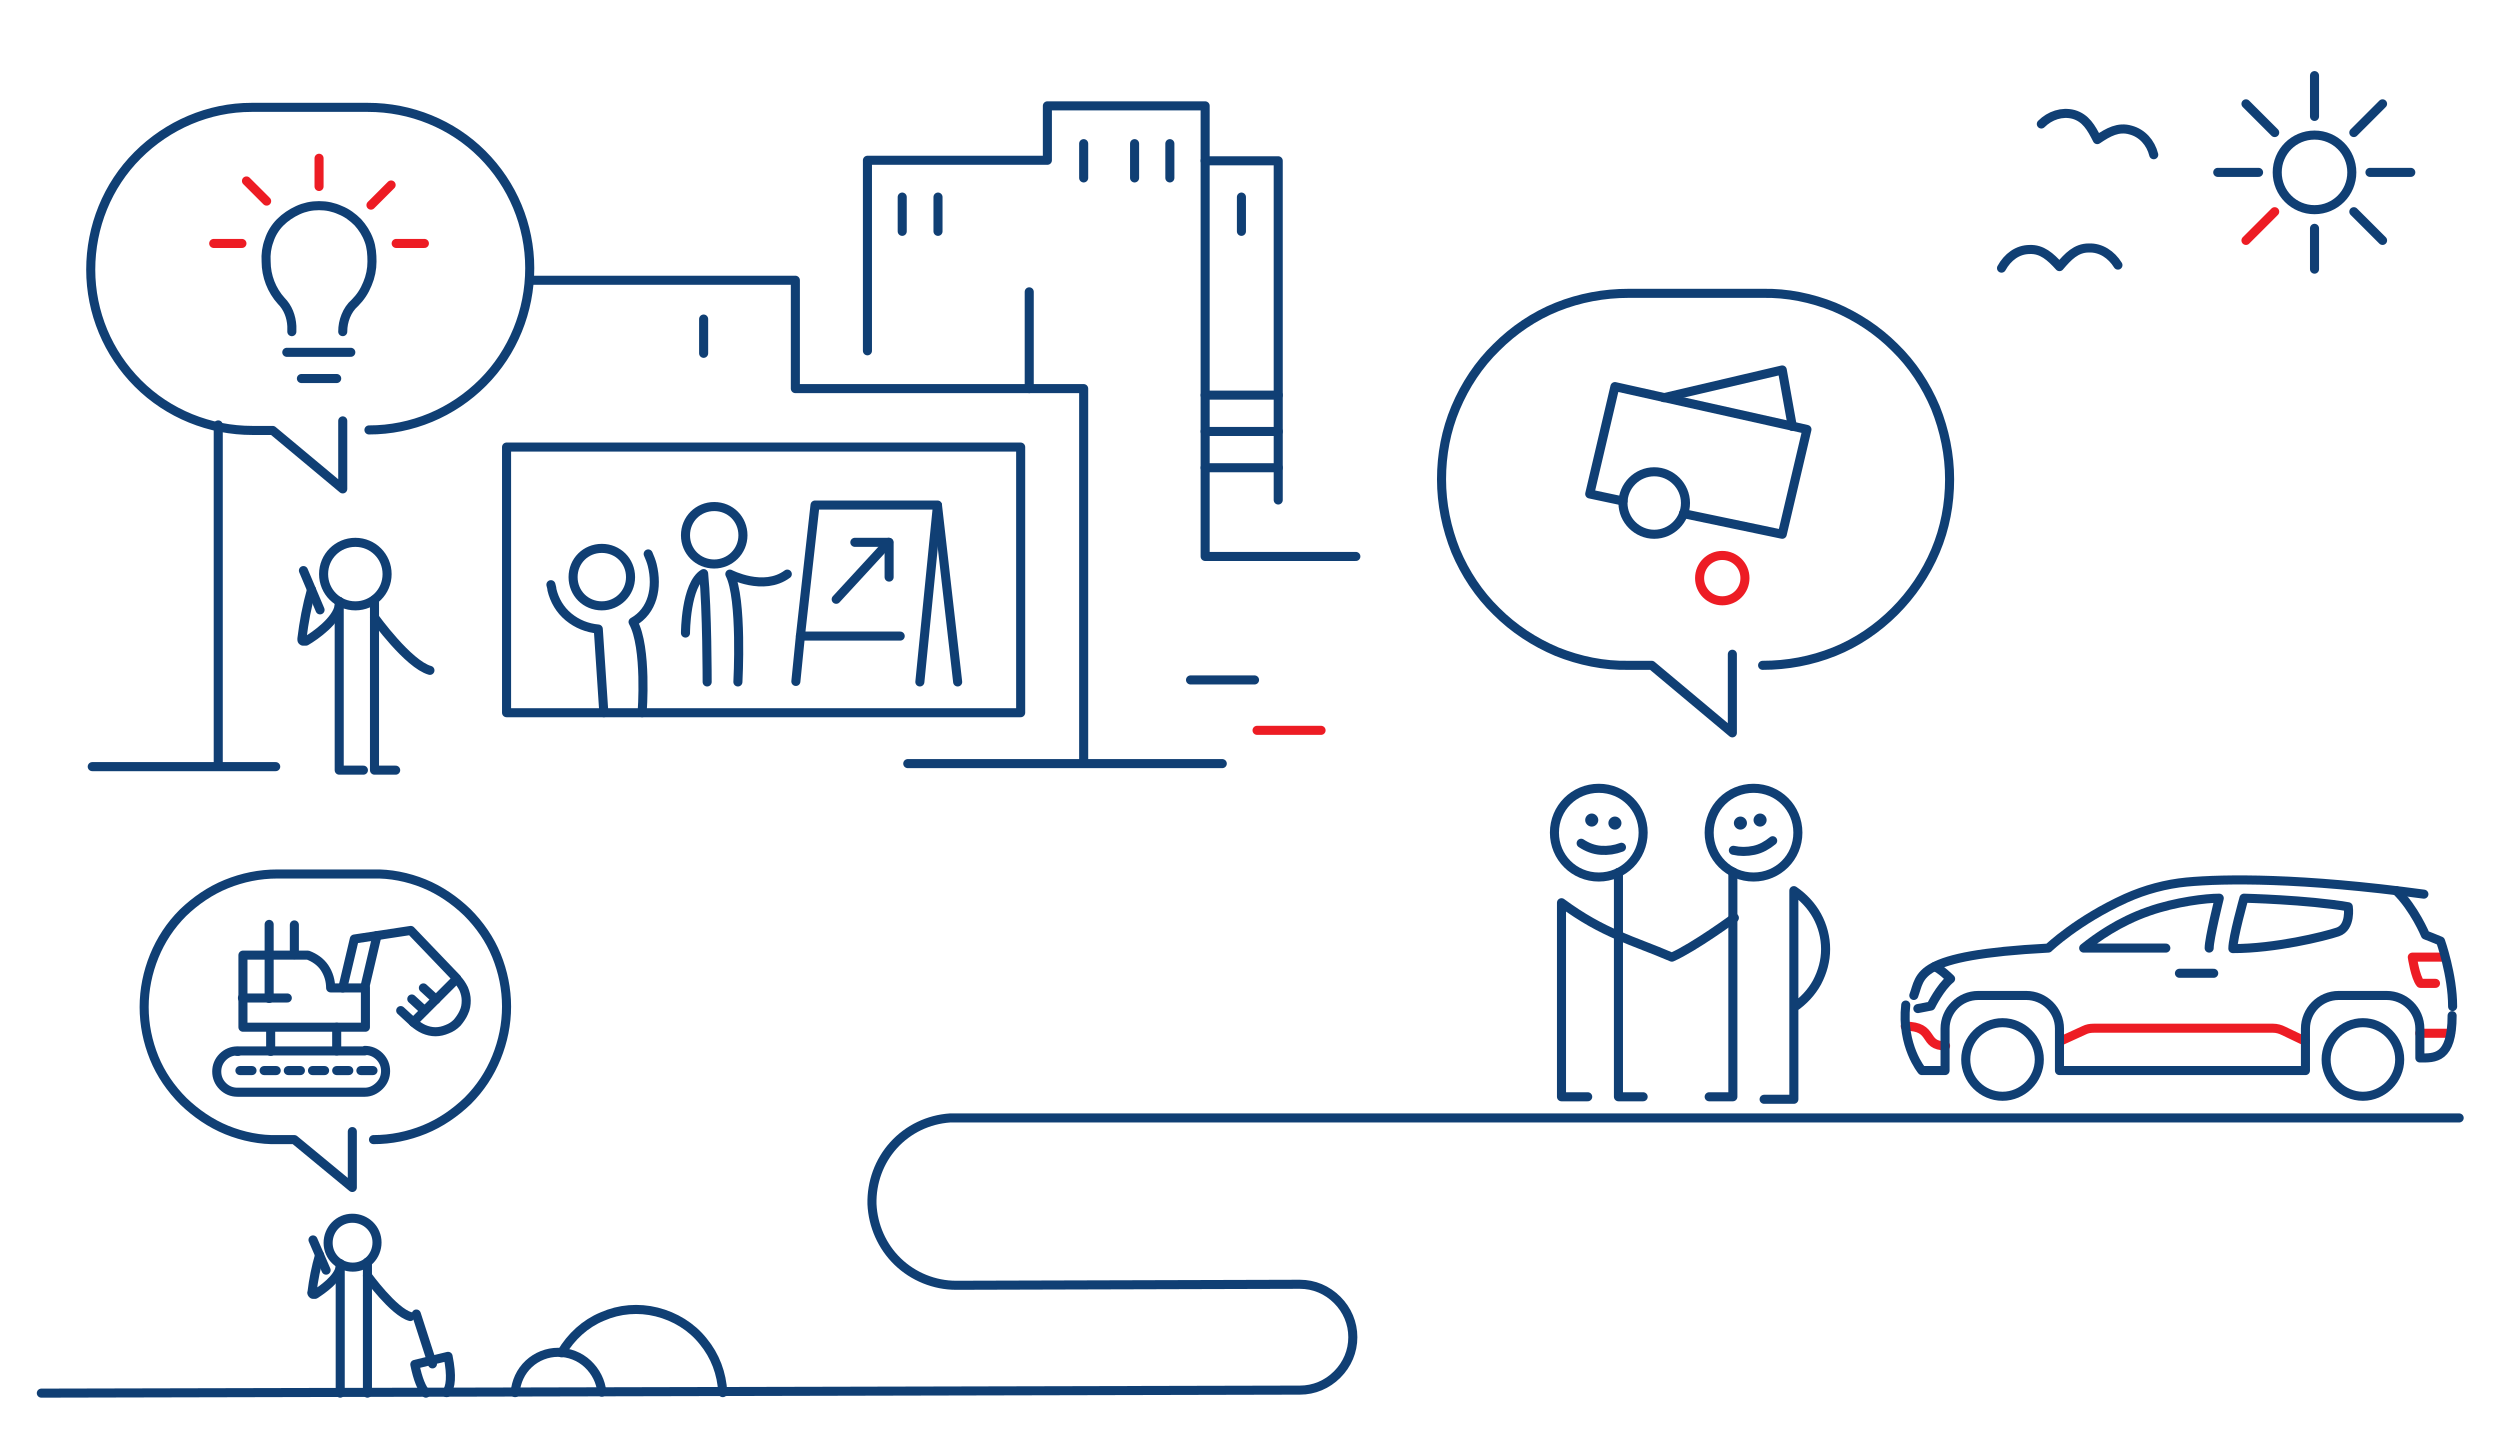 <?xml version="1.0" encoding="UTF-8"?>
<svg id="Layer_1" xmlns="http://www.w3.org/2000/svg" xmlns:xlink="http://www.w3.org/1999/xlink" version="1.1" viewBox="0 0 496 288">
  <!-- Generator: Adobe Illustrator 29.4.0, SVG Export Plug-In . SVG Version: 2.1.0 Build 152)  -->
  <defs>
    <style>
      .st0, .st1, .st2 {
        fill: none;
      }

      .st3 {
        fill: #103f74;
      }

      .st1 {
        stroke: #103f74;
      }

      .st1, .st2 {
        stroke-linecap: round;
        stroke-linejoin: round;
        stroke-width: 1.8px;
      }

      .st2 {
        stroke: #ed1c24;
      }

      .st4 {
        clip-path: url(#clippath);
      }
    </style>
    <clipPath id="clippath">
      <rect class="st0" x="376" y="173" width="112" height="46"/>
    </clipPath>
  </defs>
  <path class="st1" d="M8.2,276.4l249.7-.6c2.8,0,5.4-1.1,7.4-3.1,2-2,3.1-4.6,3.1-7.4,0-2.8-1.1-5.4-3.1-7.4-2-2-4.6-3.1-7.4-3.1l-68.2.2c-4.3,0-8.5-1.7-11.6-4.7-3.1-3-4.9-7.1-5.1-11.4-.1-4.3,1.4-8.5,4.3-11.7,2.9-3.2,6.9-5.1,11.2-5.4h299.4"/>
  <path class="st1" d="M111.4,268.4c1.9-3.2,4.7-5.8,8.1-7.2,3.4-1.5,7.2-1.8,10.8-.9,3.6.9,6.9,2.9,9.2,5.8,2.4,2.9,3.7,6.4,3.9,10.2"/>
  <path class="st1" d="M102.2,276.3c.2-2.2,1.1-4.2,2.7-5.7,1.6-1.5,3.7-2.3,5.8-2.3,2.2,0,4.3.8,5.9,2.3,1.6,1.5,2.6,3.5,2.8,5.6"/>
  <path class="st1" d="M74.1,226.1c3.5,0,6.9-.7,10.1-2,3.2-1.3,6.1-3.3,8.6-5.7,2.5-2.5,4.4-5.4,5.7-8.6s2-6.6,2-10.1c0-3.5-.7-6.9-2-10.1-1.3-3.2-3.3-6.1-5.8-8.6-2.5-2.4-5.4-4.4-8.6-5.7-3.2-1.3-6.7-2-10.1-1.9h-19c-3.5,0-6.9.7-10.1,2-3.2,1.3-6.1,3.3-8.6,5.7-2.5,2.5-4.4,5.4-5.7,8.6-1.3,3.2-2,6.6-2,10.1s.7,6.9,2,10.1c1.3,3.2,3.3,6.1,5.8,8.6,2.5,2.4,5.4,4.4,8.6,5.7,3.2,1.3,6.7,2,10.1,1.9h3.3s11.5,9.5,11.5,9.5v-11.1"/>
  <path class="st1" d="M82,202.8l8.6-8.6c.6.6,1,1.2,1.4,2,.3.7.5,1.5.5,2.3,0,.8-.1,1.6-.5,2.4-.3.7-.8,1.4-1.3,2-.6.6-1.2,1-2,1.3-.7.3-1.5.5-2.3.5-.8,0-1.6-.2-2.3-.5s-1.4-.8-2-1.3h0Z"/>
  <path class="st1" d="M82,202.8l-2.5-2.3"/>
  <path class="st1" d="M84.2,200.5l-2.5-2.3"/>
  <path class="st1" d="M86.5,198.3l-2.5-2.3"/>
  <path class="st1" d="M90.6,194.1l-9.1-9.5-11.2,1.7-2.3,9.7"/>
  <path class="st1" d="M74.8,185.6l-2.4,10.2"/>
  <path class="st1" d="M72.4,203.8h-24.2c0,0,0-14.3,0-14.3h12.9c1.3.5,2.5,1.3,3.3,2.5.8,1.2,1.2,2.6,1.2,4h6.9s0,7.8,0,7.8Z"/>
  <path class="st1" d="M53.4,183.4v14.7"/>
  <path class="st1" d="M48.1,198h8.9"/>
  <path class="st1" d="M58.4,183.5v5.9"/>
  <path class="st1" d="M47.2,208.6h-.1"/>
  <path class="st1" d="M72.4,208.5h-25.3c0,0,0,0,0,0-1.1,0-2.1.4-2.9,1.2s-1.2,1.8-1.2,2.9.4,2.1,1.2,2.9c.8.8,1.8,1.2,2.9,1.2h25.3c1.1,0,2.1-.5,2.9-1.3.8-.8,1.2-1.8,1.2-2.9,0-1.1-.4-2.1-1.2-2.9-.8-.8-1.8-1.2-2.9-1.2h0Z"/>
  <path class="st1" d="M47.6,212.4h2.4"/>
  <path class="st1" d="M52.4,212.4h2.4"/>
  <path class="st1" d="M57.2,212.4h2.4"/>
  <path class="st1" d="M62,212.4h2.4"/>
  <path class="st1" d="M66.8,212.4h2.4"/>
  <path class="st1" d="M71.6,212.4h2.4"/>
  <path class="st1" d="M53.7,203.9v4.7"/>
  <path class="st1" d="M66.8,203.8v4.7"/>
  <path class="st1" d="M70,251.4c2.7,0,4.8-2.2,4.8-4.9,0-2.7-2.2-4.8-4.9-4.8-2.7,0-4.8,2.2-4.8,4.9,0,2.7,2.2,4.8,4.9,4.8Z"/>
  <path class="st1" d="M72.9,253.1s5.2,7.2,8.5,8.1"/>
  <path class="st1" d="M67.5,251.4c-.4,2.3-3.6,4.5-5,5.4,0,0-.1,0-.2,0,0,0-.2,0-.2,0,0,0-.1,0-.2-.2s0-.1,0-.2c.3-2.5.8-5,1.5-7.4"/>
  <path class="st1" d="M62.1,246l2.6,6"/>
  <path class="st1" d="M67.5,250.7v25.7"/>
  <path class="st1" d="M72.9,250.4v26"/>
  <path class="st1" d="M84.5,276.4c-.8-.9-1.6-2.7-2.2-5.7l6.6-1.6c.8,4,.5,6.1-.3,7.2"/>
  <path class="st1" d="M85.8,270.6l-3.2-9.9"/>
  <path class="st1" d="M349.7,132c4.9,0,9.7-.9,14.2-2.7,4.5-1.8,8.6-4.6,12-8,3.4-3.4,6.2-7.5,8.1-12,1.9-4.5,2.8-9.3,2.8-14.2s-1-9.7-2.8-14.2c-1.9-4.5-4.6-8.6-8.1-12-3.4-3.4-7.5-6.1-12-8-4.5-1.8-9.3-2.8-14.2-2.7h-26.6c-4.9,0-9.7.9-14.2,2.7-4.5,1.8-8.6,4.6-12,8-3.5,3.4-6.2,7.5-8.1,12-1.9,4.5-2.8,9.3-2.8,14.2s1,9.7,2.8,14.2c1.9,4.5,4.6,8.6,8.1,12,3.4,3.4,7.5,6.1,12,8,4.5,1.8,9.3,2.8,14.2,2.7h4.6l16,13.4v-15.6"/>
  <path class="st1" d="M322,99.4l-6.6-1.4,5-21.3,38.1,8.5-4.9,20.8-19.6-4.1"/>
  <path class="st1" d="M328.2,106c3.4,0,6.2-2.8,6.2-6.2s-2.8-6.2-6.2-6.2-6.2,2.8-6.2,6.2,2.8,6.2,6.2,6.2Z"/>
  <path class="st2" d="M341.7,119.2c2.5,0,4.5-2,4.5-4.5s-2-4.5-4.5-4.5-4.5,2-4.5,4.5,2,4.5,4.5,4.5Z"/>
  <path class="st1" d="M330.1,78.9l23.5-5.5,2,11.2"/>
  <path class="st1" d="M317.2,174c4.9,0,8.8-3.9,8.8-8.8s-3.9-8.8-8.8-8.8-8.8,3.9-8.8,8.8,3.9,8.8,8.8,8.8Z"/>
  <path class="st1" d="M347.9,174c4.9,0,8.8-3.9,8.8-8.8s-3.9-8.8-8.8-8.8-8.8,3.9-8.8,8.8,3.9,8.8,8.8,8.8Z"/>
  <path class="st1" d="M315,217.6h-5.2v-38.5c8.4,6.2,14,7.4,21.9,10.8,4.5-2,12.4-7.8,12.4-7.8"/>
  <path class="st1" d="M343.8,173v44.6h-4.7"/>
  <path class="st1" d="M321.1,173.1v44.5h4.9"/>
  <path class="st1" d="M350,218.1h5.9v-41.4c1.9,1.3,3.5,3,4.6,5,1.1,2,1.7,4.3,1.7,6.6s-.6,4.5-1.7,6.6c-1.1,2-2.7,3.7-4.6,5"/>
  <path class="st3" d="M315.8,164c.7,0,1.3-.6,1.3-1.3s-.6-1.3-1.3-1.3-1.3.6-1.3,1.3.6,1.3,1.3,1.3Z"/>
  <path class="st3" d="M320.4,164.6c.7,0,1.3-.6,1.3-1.3s-.6-1.3-1.3-1.3-1.3.6-1.3,1.3.6,1.3,1.3,1.3Z"/>
  <path class="st3" d="M345.3,164.6c.7,0,1.3-.6,1.3-1.3s-.6-1.3-1.3-1.3-1.3.6-1.3,1.3.6,1.3,1.3,1.3Z"/>
  <path class="st3" d="M349.2,164c.7,0,1.3-.6,1.3-1.3s-.6-1.3-1.3-1.3-1.3.6-1.3,1.3.6,1.3,1.3,1.3Z"/>
  <path class="st1" d="M321.7,168.1c-1.3.5-2.7.7-4.1.6-1.4-.1-2.7-.6-3.9-1.4"/>
  <path class="st1" d="M351.7,166.8c-1.1.9-2.3,1.6-3.7,1.9-1.4.3-2.8.3-4.1,0"/>
  <path class="st1" d="M448.1,34.2h-8.1"/>
  <path class="st1" d="M478.3,34.2h-8.1"/>
  <path class="st1" d="M459.2,45.3v8.1"/>
  <path class="st1" d="M459.2,15v8.1"/>
  <path class="st1" d="M445.6,20.6l5.7,5.7"/>
  <path class="st1" d="M467,42l5.7,5.7"/>
  <path class="st1" d="M472.7,20.6l-5.7,5.7"/>
  <path class="st2" d="M451.3,42l-5.7,5.7"/>
  <path class="st1" d="M466.6,34.2c0-4.1-3.3-7.4-7.4-7.4s-7.4,3.3-7.4,7.4,3.3,7.4,7.4,7.4,7.4-3.3,7.4-7.4Z"/>
  <path class="st1" d="M427.3,30.7c-.6-2.4-2.3-4.3-4.6-4.9-2.4-.7-4.4.4-6.6,1.9-1.2-2.4-2.3-4.3-4.7-5-2.3-.6-4.7.2-6.4,1.9"/>
  <path class="st1" d="M420.2,52.6c-1.3-2.1-3.4-3.5-5.8-3.4-2.5,0-4.1,1.7-5.8,3.7-1.8-2-3.5-3.5-5.9-3.4-2.4,0-4.4,1.5-5.6,3.7"/>
  <path class="st1" d="M73.2,85.3c8.5,0,16.6-3.4,22.6-9.4s9.3-14.2,9.3-22.7c0-8.5-3.4-16.6-9.4-22.6-6-6-14.2-9.3-22.7-9.3h-23.1c-8.5,0-16.6,3.5-22.6,9.5s-9.3,14.2-9.3,22.7,3.4,16.6,9.4,22.6c6,6,14.2,9.3,22.7,9.3h4s13.9,11.6,13.9,11.6v-13.5"/>
  <path class="st1" d="M56.9,69.9h12.7"/>
  <path class="st1" d="M59.8,75.1h7"/>
  <path class="st1" d="M68,65.8c0-1.1.2-2.1.6-3.1.4-1,1-1.9,1.8-2.6,1.1-1.1,1.9-2.3,2.5-3.8.6-1.4.9-2.9.9-4.4,0-1.4-.1-2.9-.6-4.2-.5-1.4-1.3-2.6-2.2-3.6-1-1-2.2-1.9-3.5-2.4-1.3-.6-2.7-.9-4.2-.9s-2.9.3-4.2.9c-1.3.6-2.5,1.4-3.5,2.4-1,1-1.8,2.3-2.2,3.6-.5,1.3-.7,2.8-.6,4.2,0,2.9,1.1,5.7,3,7.8,1.3,1.3,2,3.1,2.1,5v1.1"/>
  <path class="st2" d="M42.4,48.3h5.6"/>
  <path class="st2" d="M78.6,48.3h5.6"/>
  <path class="st2" d="M63.3,37v-5.6"/>
  <path class="st2" d="M73.6,40.7l4-4"/>
  <path class="st2" d="M52.9,39.9l-4-4"/>
  <path class="st1" d="M43.3,84.3v67.2"/>
  <path class="st1" d="M54.7,152.1H18.3"/>
  <path class="st1" d="M70.5,120.2c3.5,0,6.3-2.8,6.3-6.3s-2.8-6.3-6.3-6.3-6.3,2.8-6.3,6.3,2.8,6.3,6.3,6.3Z"/>
  <path class="st1" d="M74.3,122.5s6.7,9.3,11,10.5"/>
  <path class="st1" d="M67.3,120.2c-.5,2.9-4.7,5.9-6.6,7,0,0-.2,0-.3,0-.1,0-.2,0-.3,0,0,0-.2-.1-.2-.2,0,0,0-.2,0-.3.4-3.3,1-6.5,1.9-9.7"/>
  <path class="st1" d="M60.2,113.2l3.3,7.8"/>
  <path class="st1" d="M67.3,119.3v33.5h4.8"/>
  <path class="st1" d="M74.3,119v33.8h4.2"/>
  <path class="st1" d="M105.3,55.6h52.5v21.5h57.2v74.3"/>
  <path class="st1" d="M180.1,151.5h62.4"/>
  <path class="st1" d="M202.5,88.7h-102v52.7h102v-52.7Z"/>
  <path class="st1" d="M172.1,69.6V31.8h35.7v-10.8h31.3v89.4h29.9"/>
  <path class="st1" d="M239.1,31.9h14.5v67.3"/>
  <path class="st1" d="M239.1,92.8h14.5"/>
  <path class="st1" d="M239.1,85.6h14.5"/>
  <path class="st1" d="M239.1,78.4h14.5"/>
  <path class="st1" d="M179,39.1v6.8"/>
  <path class="st1" d="M186.1,39.1v6.8"/>
  <path class="st1" d="M139.6,63.3v6.8"/>
  <path class="st1" d="M215,28.5v6.8"/>
  <path class="st1" d="M225.1,28.5v6.8"/>
  <path class="st1" d="M232.1,28.5v6.8"/>
  <path class="st1" d="M246.3,39.1v6.8"/>
  <path class="st1" d="M204.2,57.9v19.2"/>
  <path class="st2" d="M249.4,144.9h12.7"/>
  <path class="st1" d="M236.2,134.9h12.7"/>
  <path class="st1" d="M119.4,120.2c3.1,0,5.7-2.5,5.7-5.7s-2.5-5.7-5.7-5.7-5.7,2.5-5.7,5.7,2.5,5.7,5.7,5.7Z"/>
  <path class="st1" d="M141.7,111.9c3.1,0,5.7-2.5,5.7-5.7s-2.5-5.7-5.7-5.7-5.7,2.5-5.7,5.7,2.5,5.7,5.7,5.7Z"/>
  <path class="st1" d="M119.8,141.4l-1.1-16.6c-2.2-.2-4.2-1-5.9-2.4-1.7-1.4-2.8-3.3-3.3-5.4,0-.3-.1-.6-.2-1"/>
  <path class="st1" d="M127.4,141.4s1-13-1.8-18c3.9-2.2,4.9-6.8,3.8-11.3-.2-.8-.5-1.5-.8-2.2"/>
  <path class="st1" d="M140.3,135.3s0-14.5-.7-21.5c-3.6,2.2-3.6,11.8-3.6,11.8"/>
  <path class="st1" d="M146.4,135.3s.9-16.6-1.6-21.4c0,0,6.7,3.5,11.4,0"/>
  <path class="st1" d="M169.6,107.6h6.8v6.9"/>
  <path class="st1" d="M165.9,118.9l10.4-11.3"/>
  <path class="st1" d="M178.6,126.2h-19.8l2.9-26h24.3l-3.5,35.1"/>
  <path class="st1" d="M158.8,126.2l-.9,9"/>
  <path class="st1" d="M186,100.3l4,35"/>
  <g class="st4">
    <g>
      <path class="st2" d="M485,189.9h-6.4c0,0,.6,4,1.6,5.2h3"/>
      <path class="st2" d="M480.1,205h6.1"/>
      <path class="st2" d="M457.4,206.6l-4.4-2.1c-.6-.3-1.3-.5-2-.5h-35.6c-.7,0-1.3.1-1.9.4l-4.8,2.2"/>
      <path class="st2" d="M386,207.5c-4.7,0-2-3.9-8-3.9"/>
      <path class="st1" d="M379.7,197.5c1.5-3.9,0-8,26.7-9.4,0,0,5.7-5.5,15.4-9.9,3.8-1.7,7.9-2.8,12-3.2,7.5-.7,22.7-.9,47.1,2.4"/>
      <path class="st1" d="M475.4,176.7c3.6,3.5,5.8,8.8,5.8,8.8,0,0,2.1.8,3,1.2,0,0,2.4,6.7,2.4,13"/>
      <path class="st1" d="M378.1,199.4c-.9,8.1,3.2,13,3.2,13h4.6v-8.3c0-3.6,2.9-6.6,6.6-6.6h9.5c3.6,0,6.6,2.9,6.6,6.6v8.3h48.8v-8.3c0-3.6,2.9-6.6,6.6-6.6h9.5c3.6,0,6.6,2.9,6.6,6.6v5.8c2.9,0,6.4.3,6.4-8.4"/>
      <path class="st1" d="M461.5,210.2c0,4,3.3,7.3,7.3,7.3s7.3-3.3,7.3-7.3-3.3-7.3-7.3-7.3-7.3,3.3-7.3,7.3Z"/>
      <path class="st1" d="M390,210.2c0,4,3.3,7.3,7.3,7.3s7.3-3.3,7.3-7.3-3.3-7.3-7.3-7.3-7.3,3.3-7.3,7.3Z"/>
      <path class="st1" d="M380.5,200.1l2.6-.5s1.8-3.7,3.9-5.4c0,0-2.1-2.1-3.2-2.4"/>
      <path class="st1" d="M429.7,188.1h-16.3c2.5-2,6.9-5.2,12.9-7.3,5.4-1.9,11.5-2.6,14-2.6,0,0-2,8-2,9.9"/>
      <path class="st1" d="M443,188.2c0-2.2,2.2-10,2.2-10,0,0,12.5.3,20.7,1.7,0,0,.6,4.1-2.1,5-2.7.9-12.4,3.3-20.8,3.3Z"/>
      <path class="st1" d="M432.4,193.1h6.8"/>
    </g>
  </g>
</svg>